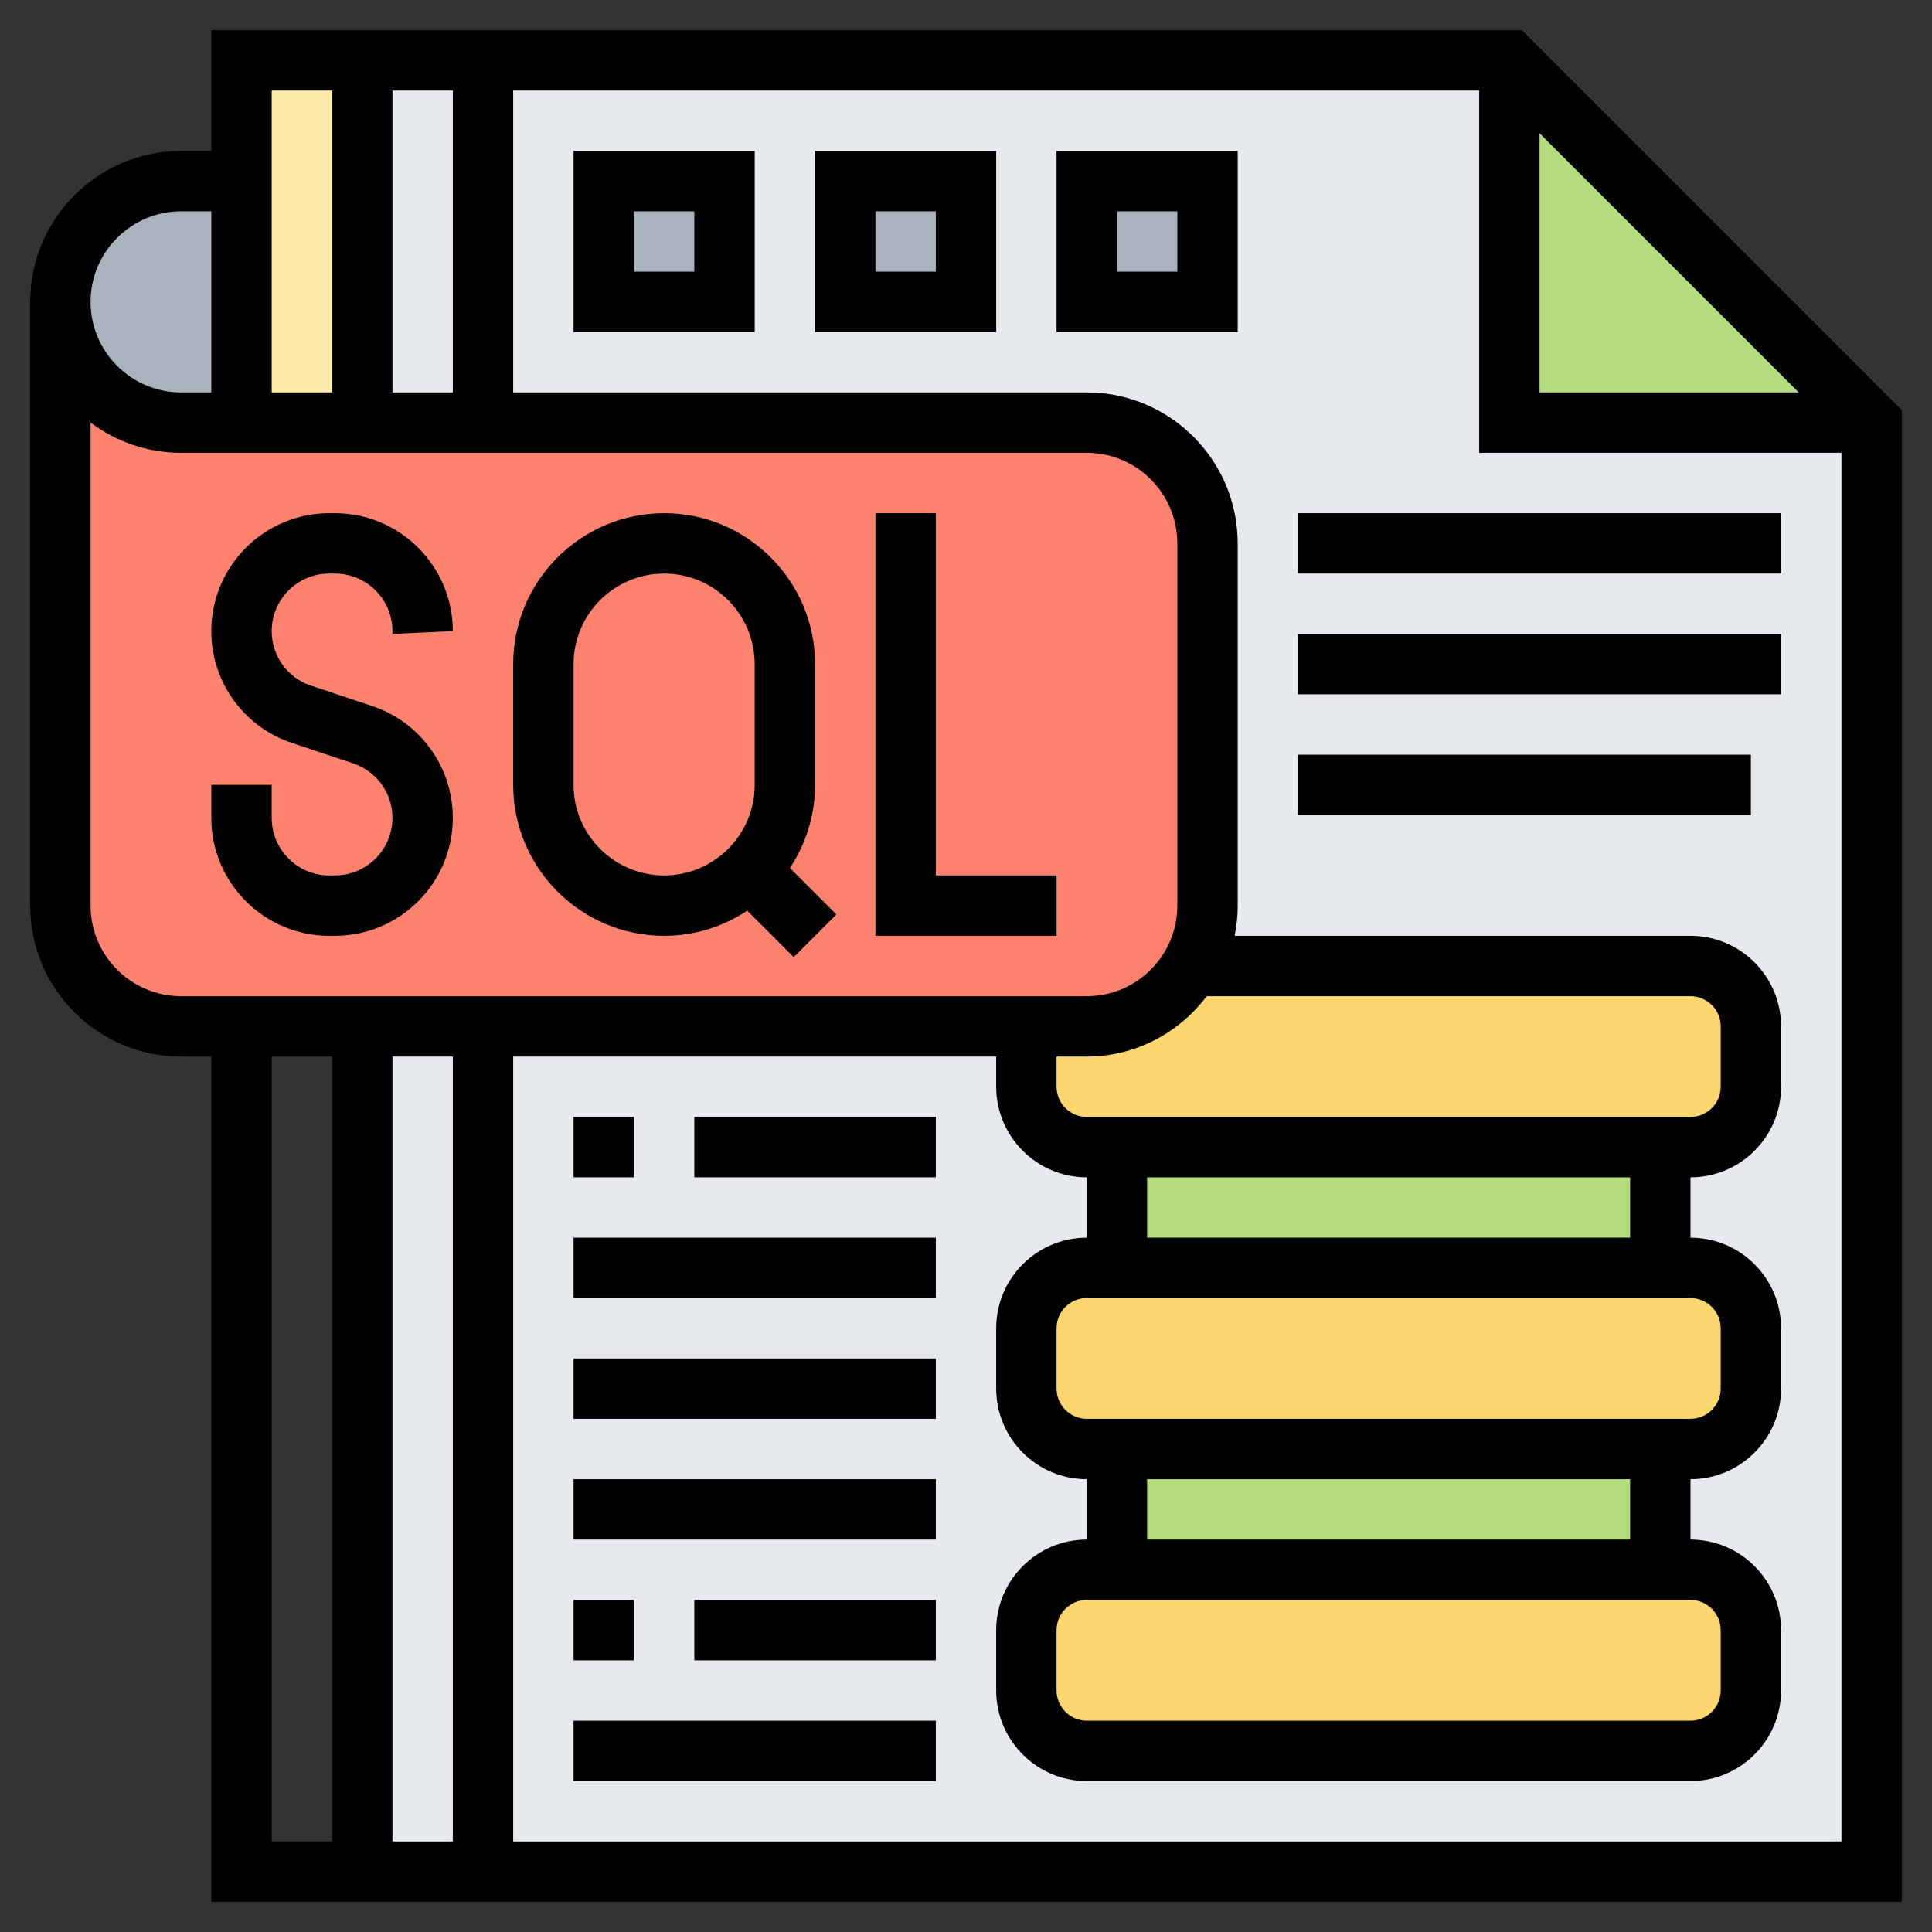 <svg id="Layer_5" enable-background="new 0 0 64 64" height="512" viewBox="0 0 64 64" width="512" xmlns="http://www.w3.org/2000/svg"><rect x="0" y="0" width="64" height="64" fill="#333333" stroke="none"/><g><g><g><path d="m8 6v8h-2c-1.1 0-2.1-.45-2.83-1.17-.72-.73-1.17-1.73-1.17-2.83 0-2.21 1.79-4 4-4z" fill="#aab2bd"/></g><g><path d="m12 2v12h-4v-8-4z" fill="#ffeaa7"/></g><g><path d="m12 34h4v28h-4z" fill="#e6e9ed"/></g><g><path d="m12 2h4v12h-4z" fill="#e6e9ed"/></g><g><path d="m50 14v-12h-34v12h20c2.209 0 4 1.791 4 4v4 8c0 2.209-1.791 4-4 4h-20v28h46v-40-8z" fill="#e6e9ed"/></g><g><path d="m36 6h4v4h-4z" fill="#aab2bd"/></g><g><path d="m28 6h4v4h-4z" fill="#aab2bd"/></g><g><path d="m20 6h4v4h-4z" fill="#aab2bd"/></g><g><path d="m62 14h-12v-12z" fill="#b4dd7f"/></g><g><path d="m37 38h18v4h-18z" fill="#b4dd7f"/></g><g><path d="m37 48h18v4h-18z" fill="#b4dd7f"/></g><g><path d="m58 54v2c0 1.1-.9 2-2 2h-20c-1.1 0-2-.9-2-2v-2c0-1.1.9-2 2-2h1 18 1c1.1 0 2 .9 2 2z" fill="#fcd770"/></g><g><path d="m58 44v2c0 1.1-.9 2-2 2h-1-18-1c-1.1 0-2-.9-2-2v-2c0-1.1.9-2 2-2h1 18 1c1.1 0 2 .9 2 2z" fill="#fcd770"/></g><g><path d="m58 34v2c0 1.1-.9 2-2 2h-1-18-1c-1.1 0-2-.9-2-2v-2h2c1.48 0 2.77-.8 3.46-2h16.54c1.1 0 2 .9 2 2z" fill="#fcd770"/></g><g><path d="m16 14h20c2.21 0 4 1.79 4 4v4 8c0 .73-.2 1.41-.54 2-.69 1.2-1.98 2-3.46 2h-2-18-4-4-2c-2.21 0-4-1.79-4-4v-20c0 1.1.45 2.1 1.17 2.83.73.72 1.73 1.17 2.83 1.17h2 4z" fill="#ff826e"/></g></g><g><path d="m50.414 1h-43.414v4h-1c-2.757 0-5 2.243-5 5v20c0 2.757 2.243 5 5 5h1v28h56v-49.414zm.586 3.414 8.586 8.586h-8.586zm-38 8.586v-10h2v10zm-2-10v10h-2v-10zm-5 4h1v6h-1c-1.654 0-3-1.346-3-3s1.346-3 3-3zm-3 23v-16.002c.836.628 1.875 1.002 3 1.002h30c1.654 0 3 1.346 3 3v12c0 1.654-1.346 3-3 3h-30c-1.654 0-3-1.346-3-3zm36.974 3h16.026c.551 0 1 .449 1 1v2c0 .551-.449 1-1 1h-20c-.551 0-1-.449-1-1v-1h1c1.627 0 3.061-.793 3.974-2zm16.026 20c.551 0 1 .449 1 1v2c0 .551-.449 1-1 1h-20c-.551 0-1-.449-1-1v-2c0-.551.449-1 1-1zm-18-2v-2h16v2zm-2-4c-.551 0-1-.449-1-1v-2c0-.551.449-1 1-1h20c.551 0 1 .449 1 1v2c0 .551-.449 1-1 1zm2-6v-2h16v2zm-23-6v26h-2v-26zm-6 0h2v26h-2zm8 26v-26h16v1c0 1.654 1.346 3 3 3v2c-1.654 0-3 1.346-3 3v2c0 1.654 1.346 3 3 3v2c-1.654 0-3 1.346-3 3v2c0 1.654 1.346 3 3 3h20c1.654 0 3-1.346 3-3v-2c0-1.654-1.346-3-3-3v-2c1.654 0 3-1.346 3-3v-2c0-1.654-1.346-3-3-3v-2c1.654 0 3-1.346 3-3v-2c0-1.654-1.346-3-3-3h-15.101c.066-.323.101-.658.101-1v-12c0-2.757-2.243-5-5-5h-19v-10h32v12h12v46z"/><path d="m15 20.906c0-2.154-1.752-3.906-3.906-3.906h-.188c-2.154 0-3.906 1.752-3.906 3.906 0 1.684 1.073 3.172 2.67 3.705l2.026.676c.78.26 1.303.986 1.303 1.808.001 1.05-.854 1.905-1.905 1.905h-.188c-1.051 0-1.906-.855-1.906-1.906v-1.094h-2v1.094c0 2.154 1.752 3.906 3.906 3.906h.188c2.154 0 3.906-1.752 3.906-3.906 0-1.684-1.073-3.172-2.67-3.705l-2.026-.676c-.781-.259-1.304-.986-1.304-1.807 0-1.051.855-1.906 1.906-1.906h.188c1.051 0 1.906.855 1.906 1.906v.094z"/><path d="m27 26v-4c0-2.757-2.243-5-5-5s-5 2.243-5 5v4c0 2.757 2.243 5 5 5 1.017 0 1.962-.309 2.753-.833l1.54 1.54 1.414-1.414-1.54-1.54c.524-.791.833-1.736.833-2.753zm-5 3c-1.654 0-3-1.346-3-3v-4c0-1.654 1.346-3 3-3s3 1.346 3 3v4c0 1.654-1.346 3-3 3z"/><path d="m31 17h-2v14h6v-2h-4z"/><path d="m19 11h6v-6h-6zm2-4h2v2h-2z"/><path d="m27 11h6v-6h-6zm2-4h2v2h-2z"/><path d="m35 11h6v-6h-6zm2-4h2v2h-2z"/><path d="m19 37h2v2h-2z"/><path d="m23 37h8v2h-8z"/><path d="m19 41h12v2h-12z"/><path d="m19 45h12v2h-12z"/><path d="m19 49h12v2h-12z"/><path d="m19 53h2v2h-2z"/><path d="m23 53h8v2h-8z"/><path d="m19 57h12v2h-12z"/><path d="m43 17h16v2h-16z"/><path d="m43 21h16v2h-16z"/><path d="m43 25h15v2h-15z"/></g></g></svg>